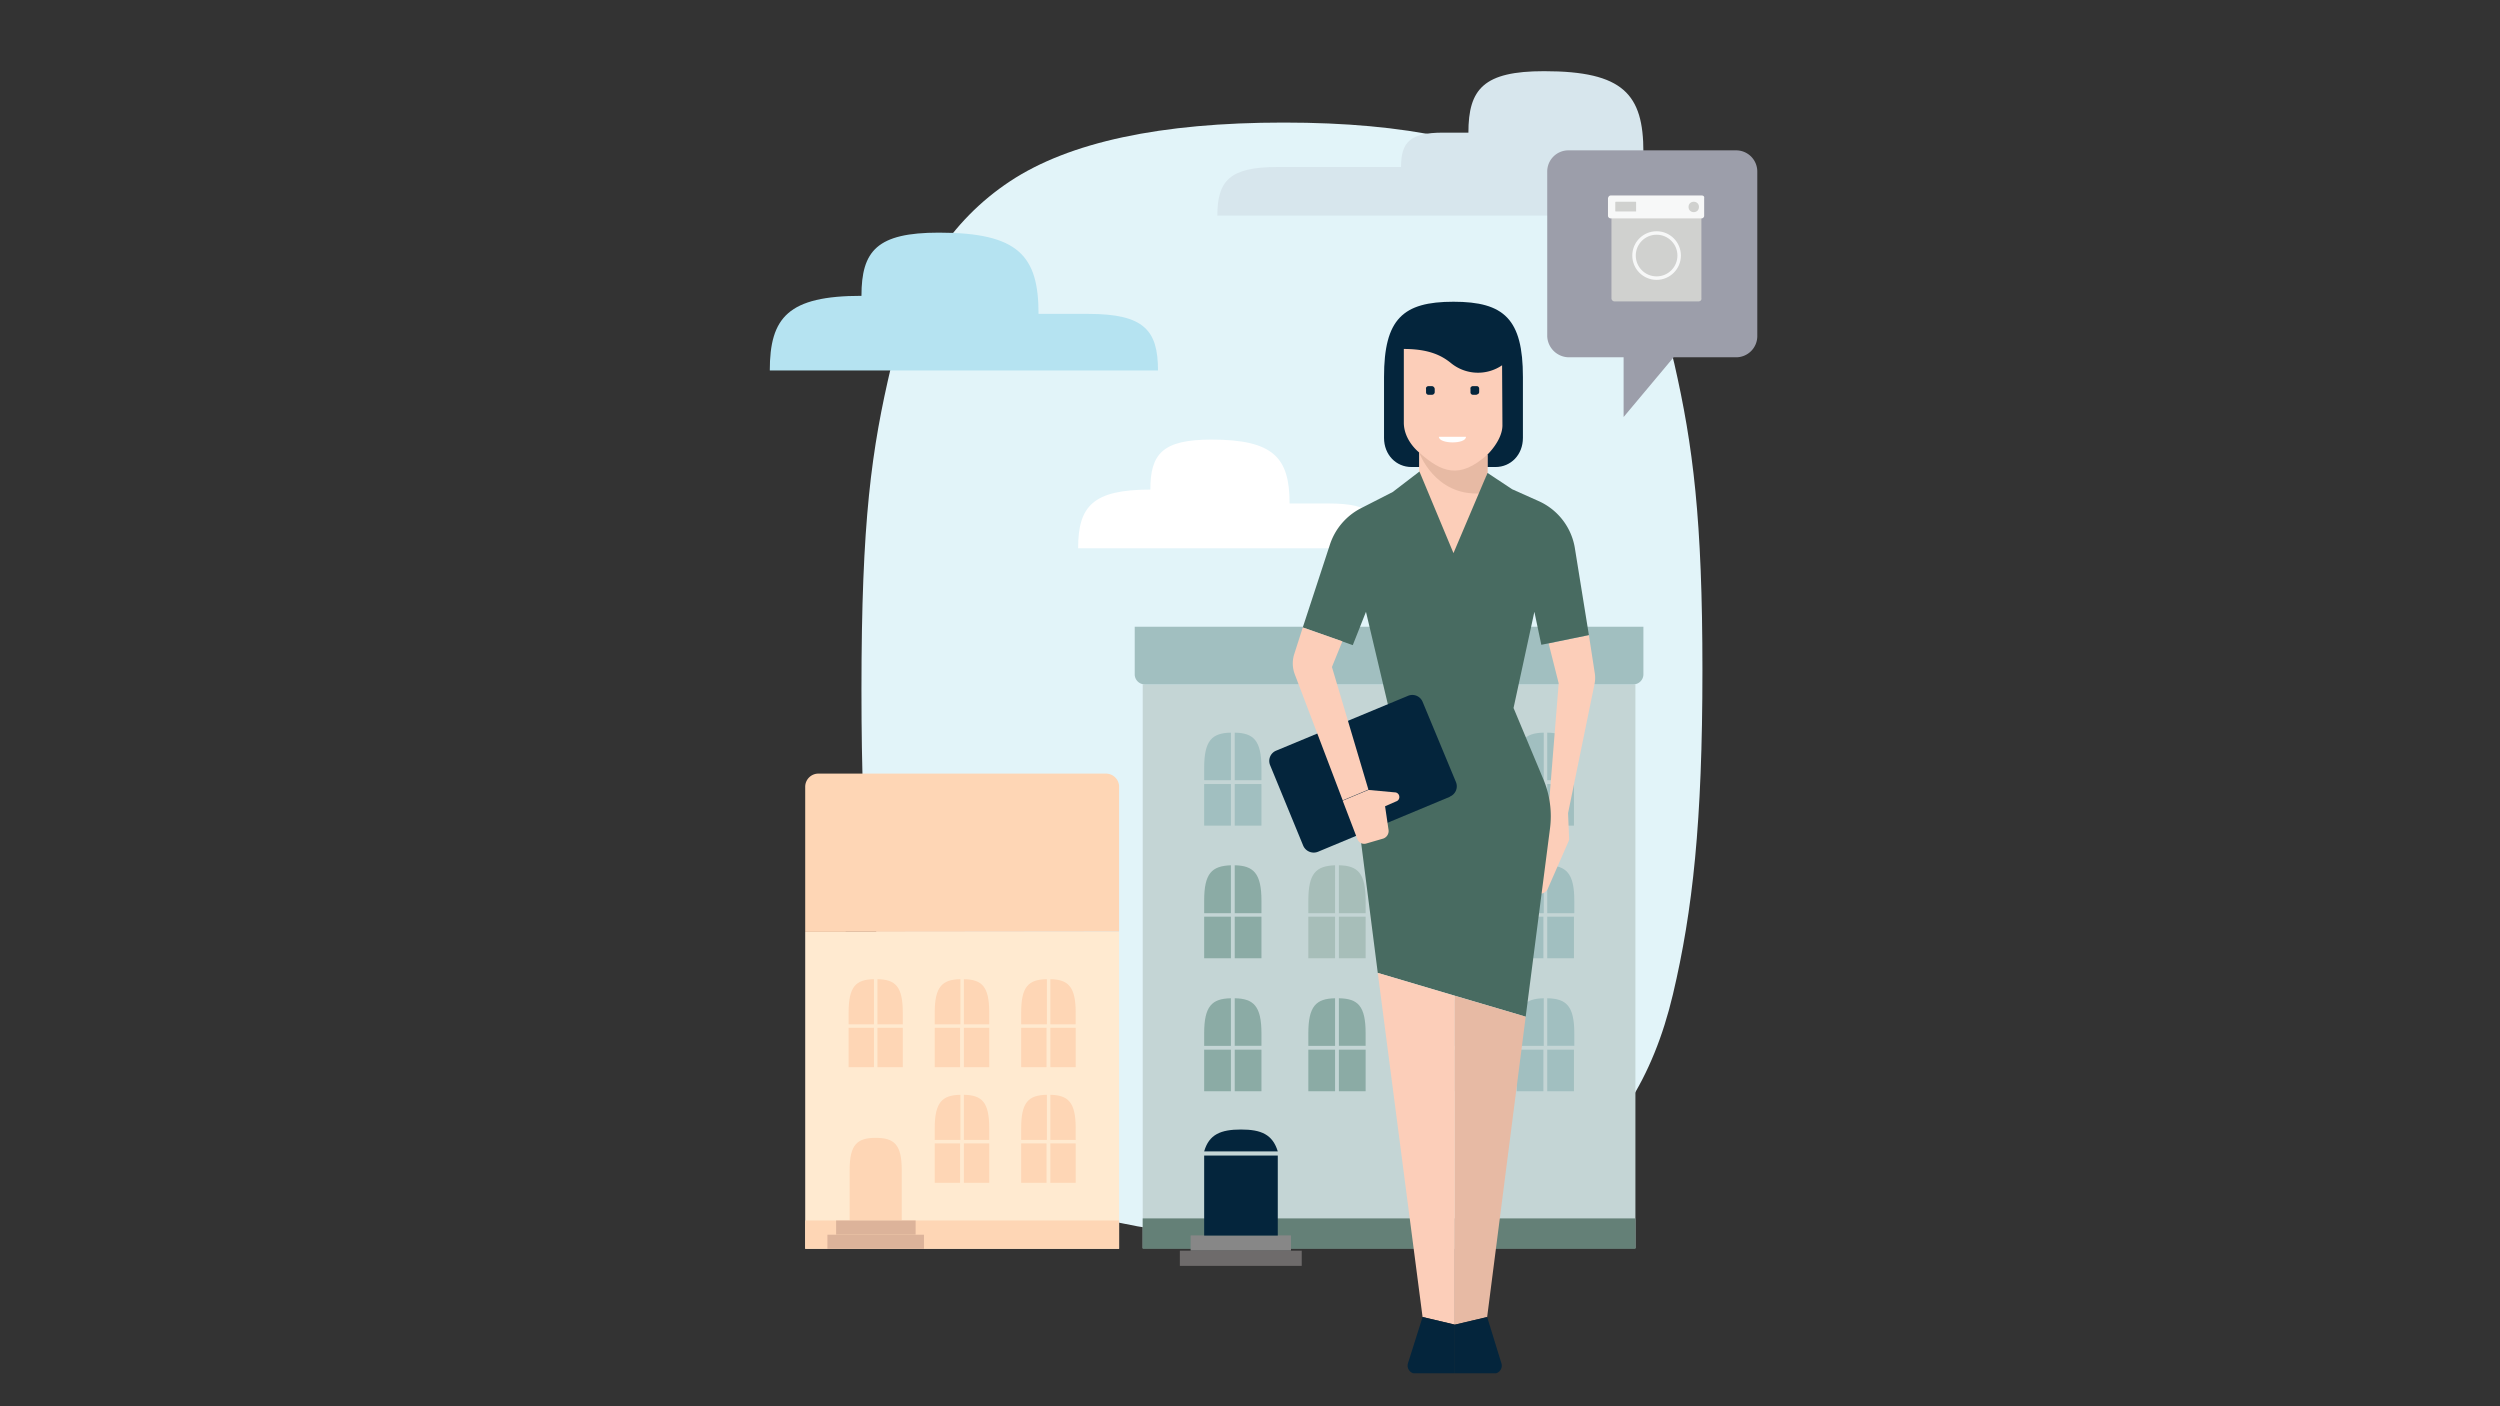 <svg id="Layer_1" data-name="Layer 1" xmlns="http://www.w3.org/2000/svg" viewBox="0 0 720 405"><rect x="0" y="0" width="720" height="405" fill="#333333" stroke="none"/><defs><style>.cls-1{fill:#e2f4f9;}.cls-2{fill:#fff;}.cls-3{fill:#ffead0;}.cls-4{fill:#fed6b5;}.cls-5{fill:#dcb39a;}.cls-6{fill:#c4d5d5;}.cls-7{fill:#648077;}.cls-8{fill:#a1bfc0;}.cls-9{fill:#8baba5;}.cls-10{fill:#a7beb9;}.cls-11{fill:#6e6b6b;}.cls-12{fill:#878787;}.cls-13{fill:#04253c;}.cls-14{fill:#fcceb9;}.cls-15{fill:#e7baa4;}.cls-16{fill:#486b61;}.cls-17{fill:#b5e3f1;}.cls-18{fill:#d7e6ed;}.cls-19{fill:#9c9eaa;}.cls-20{fill:#d0d1cf;}.cls-21{fill:none;stroke:#f7f8f8;stroke-miterlimit:10;}.cls-22{fill:#f7f8f8;}</style></defs><title>the-background_720x405</title><path class="cls-1" d="M490.3,193.1c0-43.6-2.7-64.7-8.1-88.4s-16.6-41.2-33.8-52.5-43.3-16.9-78.7-16.9S308,40.9,290.9,52.2s-28.5,29-34.2,53.1-8.6,44.5-8.6,93.3,2.7,64.7,8.1,88.4,16.7,41.2,33.8,52.5,43.4,16.9,78.8,16.9,61.6-5.7,78.8-16.9,28.5-29,34.2-53.1S490.3,236.8,490.3,193.1Z"/><path class="cls-2" d="M337.5,157.9h-27c0-12.1,4.2-16.9,20.8-16.9h0c0-10.3,3.5-14.4,17.6-14.4,18,0,22.5,5.3,22.5,18.4h11.3c12.6,0,15.8,3.7,15.8,12.9H326.3"/><rect class="cls-3" x="231.9" y="268.4" width="90.4" height="91.26"/><rect class="cls-4" x="231.9" y="351.5" width="90.4" height="8.13"/><path class="cls-4" d="M231.9,268.4V226.5a3.8,3.8,0,0,1,3.7-3.7h82.9a3.8,3.8,0,0,1,3.8,3.6h0v41.9"/><path class="cls-4" d="M259.7,351.5h-15V336.9c0-7.3,2.2-9.2,7.5-9.2s7.5,1.9,7.5,9.2Z"/><path class="cls-4" d="M251.7,282c-5.2.1-7.3,2.1-7.3,9.6V295h7.3Z"/><rect class="cls-4" x="252.7" y="296" width="7.3" height="11.35"/><rect class="cls-4" x="244.4" y="296" width="7.3" height="11.35"/><path class="cls-4" d="M260,295v-3.4c0-7.5-2.1-9.5-7.3-9.6v13Z"/><path class="cls-4" d="M276.6,282c-5.2.1-7.4,2.1-7.4,9.6V295h7.4Z"/><rect class="cls-4" x="277.6" y="296" width="7.3" height="11.35"/><rect class="cls-4" x="269.2" y="296" width="7.3" height="11.35"/><path class="cls-4" d="M284.9,295v-3.4c0-7.5-2.1-9.5-7.3-9.6v13Z"/><path class="cls-4" d="M301.5,282c-5.3.1-7.4,2.1-7.4,9.6V295h7.4Z"/><rect class="cls-4" x="302.5" y="296" width="7.3" height="11.35"/><rect class="cls-4" x="294.1" y="296" width="7.3" height="11.35"/><path class="cls-4" d="M309.8,295v-3.4c0-7.5-2.2-9.5-7.3-9.6v13Z"/><path class="cls-4" d="M276.6,315.3c-5.2.1-7.4,2.1-7.4,9.6v3.4h7.4Z"/><rect class="cls-4" x="277.6" y="329.3" width="7.3" height="11.35"/><rect class="cls-4" x="269.2" y="329.3" width="7.3" height="11.35"/><path class="cls-4" d="M284.9,328.3v-3.4c0-7.5-2.1-9.5-7.3-9.6v13Z"/><path class="cls-4" d="M301.5,315.3c-5.3.1-7.4,2.1-7.4,9.6v3.4h7.4Z"/><rect class="cls-4" x="302.5" y="329.3" width="7.3" height="11.35"/><rect class="cls-4" x="294.1" y="329.3" width="7.3" height="11.35"/><path class="cls-4" d="M309.8,328.3v-3.4c0-7.5-2.2-9.5-7.3-9.6v13Z"/><rect class="cls-5" x="238.3" y="355.6" width="27.8" height="4.07"/><rect class="cls-5" x="240.8" y="351.5" width="22.9" height="4.07"/><rect class="cls-6" x="329.1" y="197.1" width="141.9" height="162.4"/><rect class="cls-7" x="329.1" y="350.9" width="141.9" height="8.73"/><path class="cls-8" d="M473.3,180.5v13.8a2.9,2.9,0,0,1-2.8,2.8H329.6a2.9,2.9,0,0,1-2.8-2.8V180.5"/><path class="cls-8" d="M354.5,211c-5.5.1-7.7,2.3-7.7,10.2v3.5h7.7Z"/><rect class="cls-8" x="355.6" y="225.8" width="7.7" height="11.98"/><rect class="cls-8" x="346.8" y="225.8" width="7.7" height="11.98"/><path class="cls-8" d="M363.3,224.7v-3.5c0-8-2.3-10.1-7.7-10.2v13.7Z"/><path class="cls-8" d="M384.5,211c-5.5.1-7.7,2.3-7.7,10.2v3.5h7.7Z"/><rect class="cls-8" x="385.6" y="225.8" width="7.7" height="11.98"/><rect class="cls-8" x="376.8" y="225.8" width="7.7" height="11.98"/><path class="cls-8" d="M393.3,224.7v-3.5c0-8-2.2-10.1-7.7-10.2v13.7Z"/><path class="cls-8" d="M414.5,211c-5.5.1-7.7,2.3-7.7,10.2v3.5h7.7Z"/><rect class="cls-8" x="415.6" y="225.8" width="7.7" height="11.98"/><rect class="cls-8" x="406.8" y="225.8" width="7.7" height="11.98"/><path class="cls-8" d="M423.3,224.7v-3.5c0-8-2.2-10.1-7.7-10.2v13.7Z"/><path class="cls-8" d="M444.6,211c-5.5.1-7.8,2.3-7.8,10.2v3.5h7.8Z"/><rect class="cls-8" x="445.6" y="225.8" width="7.7" height="11.98"/><rect class="cls-8" x="436.8" y="225.8" width="7.7" height="11.98"/><path class="cls-8" d="M453.4,224.7v-3.5c0-8-2.3-10.1-7.8-10.2v13.7Z"/><path class="cls-9" d="M354.5,249.2c-5.5.2-7.7,2.3-7.7,10.2V263h7.7Z"/><rect class="cls-9" x="355.6" y="264" width="7.7" height="11.98"/><rect class="cls-9" x="346.8" y="264" width="7.7" height="11.98"/><path class="cls-9" d="M363.3,263v-3.6c0-7.9-2.3-10.1-7.7-10.2V263Z"/><path class="cls-10" d="M384.5,249.2c-5.5.2-7.7,2.3-7.7,10.2V263h7.7Z"/><rect class="cls-10" x="385.6" y="264" width="7.7" height="11.98"/><rect class="cls-10" x="376.8" y="264" width="7.7" height="11.98"/><path class="cls-10" d="M393.3,263v-3.6c0-7.9-2.2-10.1-7.7-10.2V263Z"/><path class="cls-8" d="M414.5,249.2c-5.5.2-7.7,2.3-7.7,10.2V263h7.7Z"/><rect class="cls-8" x="415.6" y="264" width="7.7" height="11.98"/><rect class="cls-8" x="406.8" y="264" width="7.7" height="11.98"/><path class="cls-8" d="M423.3,263v-3.6c0-7.9-2.2-10.1-7.7-10.2V263Z"/><path class="cls-8" d="M444.6,249.2c-5.5.2-7.8,2.3-7.8,10.2V263h7.8Z"/><rect class="cls-8" x="445.6" y="264" width="7.7" height="11.98"/><rect class="cls-8" x="436.8" y="264" width="7.7" height="11.98"/><path class="cls-8" d="M453.4,263v-3.6c0-7.9-2.3-10.1-7.8-10.2V263Z"/><path class="cls-9" d="M354.5,287.5c-5.5.1-7.7,2.3-7.7,10.1v3.6h7.7Z"/><rect class="cls-9" x="355.6" y="302.3" width="7.7" height="11.98"/><rect class="cls-9" x="346.8" y="302.3" width="7.7" height="11.98"/><path class="cls-9" d="M363.3,301.2v-3.6c0-7.9-2.3-10-7.7-10.1v13.7Z"/><path class="cls-9" d="M384.5,287.5c-5.5.1-7.7,2.3-7.7,10.1v3.6h7.7Z"/><rect class="cls-9" x="385.6" y="302.3" width="7.7" height="11.98"/><rect class="cls-9" x="376.8" y="302.3" width="7.7" height="11.98"/><path class="cls-9" d="M393.3,301.2v-3.6c0-7.9-2.2-10-7.7-10.1v13.7Z"/><path class="cls-8" d="M414.5,287.5c-5.5.1-7.7,2.3-7.7,10.1v3.6h7.7Z"/><rect class="cls-10" x="415.6" y="302.3" width="7.7" height="11.98"/><rect class="cls-10" x="406.8" y="302.3" width="7.7" height="11.98"/><path class="cls-8" d="M423.3,301.2v-3.6c0-7.9-2.2-10-7.7-10.1v13.7Z"/><path class="cls-8" d="M444.6,287.5c-5.5.1-7.8,2.3-7.8,10.1v3.6h7.8Z"/><rect class="cls-8" x="445.6" y="302.3" width="7.7" height="11.98"/><rect class="cls-8" x="436.8" y="302.3" width="7.7" height="11.98"/><path class="cls-8" d="M453.4,301.2v-3.6c0-7.9-2.3-10-7.8-10.1v13.7Z"/><rect class="cls-11" x="339.8" y="360.2" width="35.1" height="4.37"/><rect class="cls-12" x="342.9" y="355.8" width="28.9" height="4.37"/><rect class="cls-13" x="346.8" y="332.8" width="21.2" height="23.04"/><path class="cls-13" d="M357.4,325.3c-5.8,0-9.2,1.4-10.6,6.3H368C366.5,326.7,363.2,325.3,357.4,325.3Z"/><path class="cls-14" d="M459.2,197.1l-7.6,37.1.3,7.2a1.8,1.8,0,0,1-.2,1l-6,13.7a2.6,2.6,0,0,1-2.5,1.3l-1.9-.4V241.9l4.6-7.8,3-37.3L446,185.3l11.6-2.4,1.7,11A8.6,8.6,0,0,1,459.2,197.1Z"/><path class="cls-13" d="M430.7,134.5c4.4,0,7.9-3.5,7.9-8.4V108.6c0-16.7-5.4-21.7-20-21.7s-20,5-20,21.7v17.5c0,4.9,3.5,8.4,7.9,8.4Z"/><path class="cls-14" d="M404.3,100.5v21.2c0,5.2,4.4,8.6,4.4,8.6v5.5l9.9,29.8,9.8-29.4v-5.3s4.3-4.1,4.3-8.4c0-1.1-.1-17.3-.1-17.3h0a12.3,12.3,0,0,1-14.8-.7c-2.5-2-6.1-4-13.5-4"/><path class="cls-13" d="M412.4,113.7h-1a.7.7,0,0,1-.7-.7h0v-1c-.1-.4.2-.7.6-.8h1.1a.9.9,0,0,1,.8.8v1a.8.8,0,0,1-.8.7"/><path class="cls-13" d="M425.3,113.7h-1.1a.7.7,0,0,1-.7-.7h0v-1c-.1-.4.2-.7.6-.8h1.2a.7.7,0,0,1,.7.7h0v1a.7.7,0,0,1-.7.7h0"/><path class="cls-15" d="M428.4,130.9v5.3l-2,5.9c-13.2.8-17.7-11.8-17.7-11.8,6.4,5.7,11.6,7.9,19.7.6"/><polygon class="cls-2" points="428.4 136.2 429.9 156.8 418.6 165.6 408.1 156.8 408.7 135.8 418.6 165.6 428.4 136.2"/><path class="cls-16" d="M443.9,185.7l13.7-2.8-4-24.8a18,18,0,0,0-10.5-13.8l-7.6-3.4-7.1-4.7-9.8,23.1-9.8-23.5-7.7,5.9-9.2,4.7a18.1,18.1,0,0,0-8.9,10.5l-7.8,23.8,14.4,5.1,3.8-9.6,6.6,27.9-7.3,20.3a26.6,26.6,0,0,0-1.4,12.8l5.5,43,42.6,12.6,7-54.2a27.5,27.5,0,0,0-1.8-13.9l-8.7-20.8,6-27.7Z"/><path class="cls-13" d="M417.5,229.5l-37.9,15.8a3.3,3.3,0,0,1-4.3-1.8l-9.5-23.1a3.2,3.2,0,0,1,1.7-4.2h0l38-15.8a3.2,3.2,0,0,1,4.2,1.7h0l9.6,23.1a3.2,3.2,0,0,1-1.7,4.2Z"/><path class="cls-14" d="M398.9,232.2l3.2-1.4a1.3,1.3,0,0,0,.9-1.4h0a1.3,1.3,0,0,0-1.3-1.2l-7.6-.7-7.4,3.1,4.2,11a2.1,2.1,0,0,0,2.7,1.3h0l4.8-1.4a2.3,2.3,0,0,0,1.5-2.5Z"/><path class="cls-14" d="M386.7,230.5l-13.8-36.3a8.8,8.8,0,0,1-.1-6l2.4-7.5,11.4,4-3,7.4,10.5,35.3Z"/><polygon class="cls-15" points="419 381.5 419 286.8 439.4 292.8 428.3 379.3 419 381.5"/><polygon class="cls-14" points="419 381.5 419 286.8 396.8 280.2 409.7 379.3 419 381.5"/><path class="cls-13" d="M428.3,379.3l4.1,13.3a2.3,2.3,0,0,1-1.5,2.9H419V381.5Z"/><path class="cls-13" d="M409.7,379.3l-4.2,13.3a2.3,2.3,0,0,0,1.5,2.9h12V381.5Z"/><path class="cls-2" d="M422.2,125.8h-7.8c0,2.1,7.8,2.2,7.8,0"/><path class="cls-17" d="M256,106.7H221.7c0-15.3,5.3-21.5,26.4-21.5h0c0-13,4.5-18.2,22.3-18.2,23,0,28.7,6.7,28.7,23.4h14.3c16.1,0,20.1,4.7,20.1,16.3H241.8"/><path class="cls-18" d="M473.3,43.8c17.9,0,22.4,5.2,22.4,18.3H350.6c0-10,3.5-14,17.2-14h35.7c0-7.1,2.5-9.9,12.1-9.9h7.3c0-12.6,4.4-17.7,21.8-17.7C467.6,20.5,473.3,27.2,473.3,43.8Z"/><path class="cls-19" d="M451.7,43.3H500a6.1,6.1,0,0,1,6.1,6.1h0V96.8a6.1,6.1,0,0,1-6.1,6.1H482l-14.4,17.2V102.9H451.7a6.3,6.3,0,0,1-6.1-6.1V49.4a6.1,6.1,0,0,1,6.1-6.1Z"/><path class="cls-20" d="M489.3,86.8H464.9a.9.9,0,0,1-.8-.9v-28a.8.8,0,0,1,.7-.7h24.5a.7.7,0,0,1,.7.6h0v28C490.1,86.4,489.8,86.7,489.3,86.8Z"/><circle class="cls-21" cx="477.1" cy="73.6" r="6.5"/><path class="cls-22" d="M490.1,62.9H463.9a.8.8,0,0,1-.8-.7V57.1c.1-.5.4-.8.8-.8h26.2c.5,0,.8.3.7.8v5.1a.8.8,0,0,1-.7.7Z"/><path class="cls-20" d="M471.1,60.9h-5.7c-.1,0-.2,0-.2-.1h0V58.3c0-.2.1-.2.2-.2h5.7c.1,0,.1.1.1.2v2.5C471.2,60.9,471.2,60.9,471.1,60.9Z"/><circle class="cls-20" cx="487.8" cy="59.6" r="1.5"/></svg>